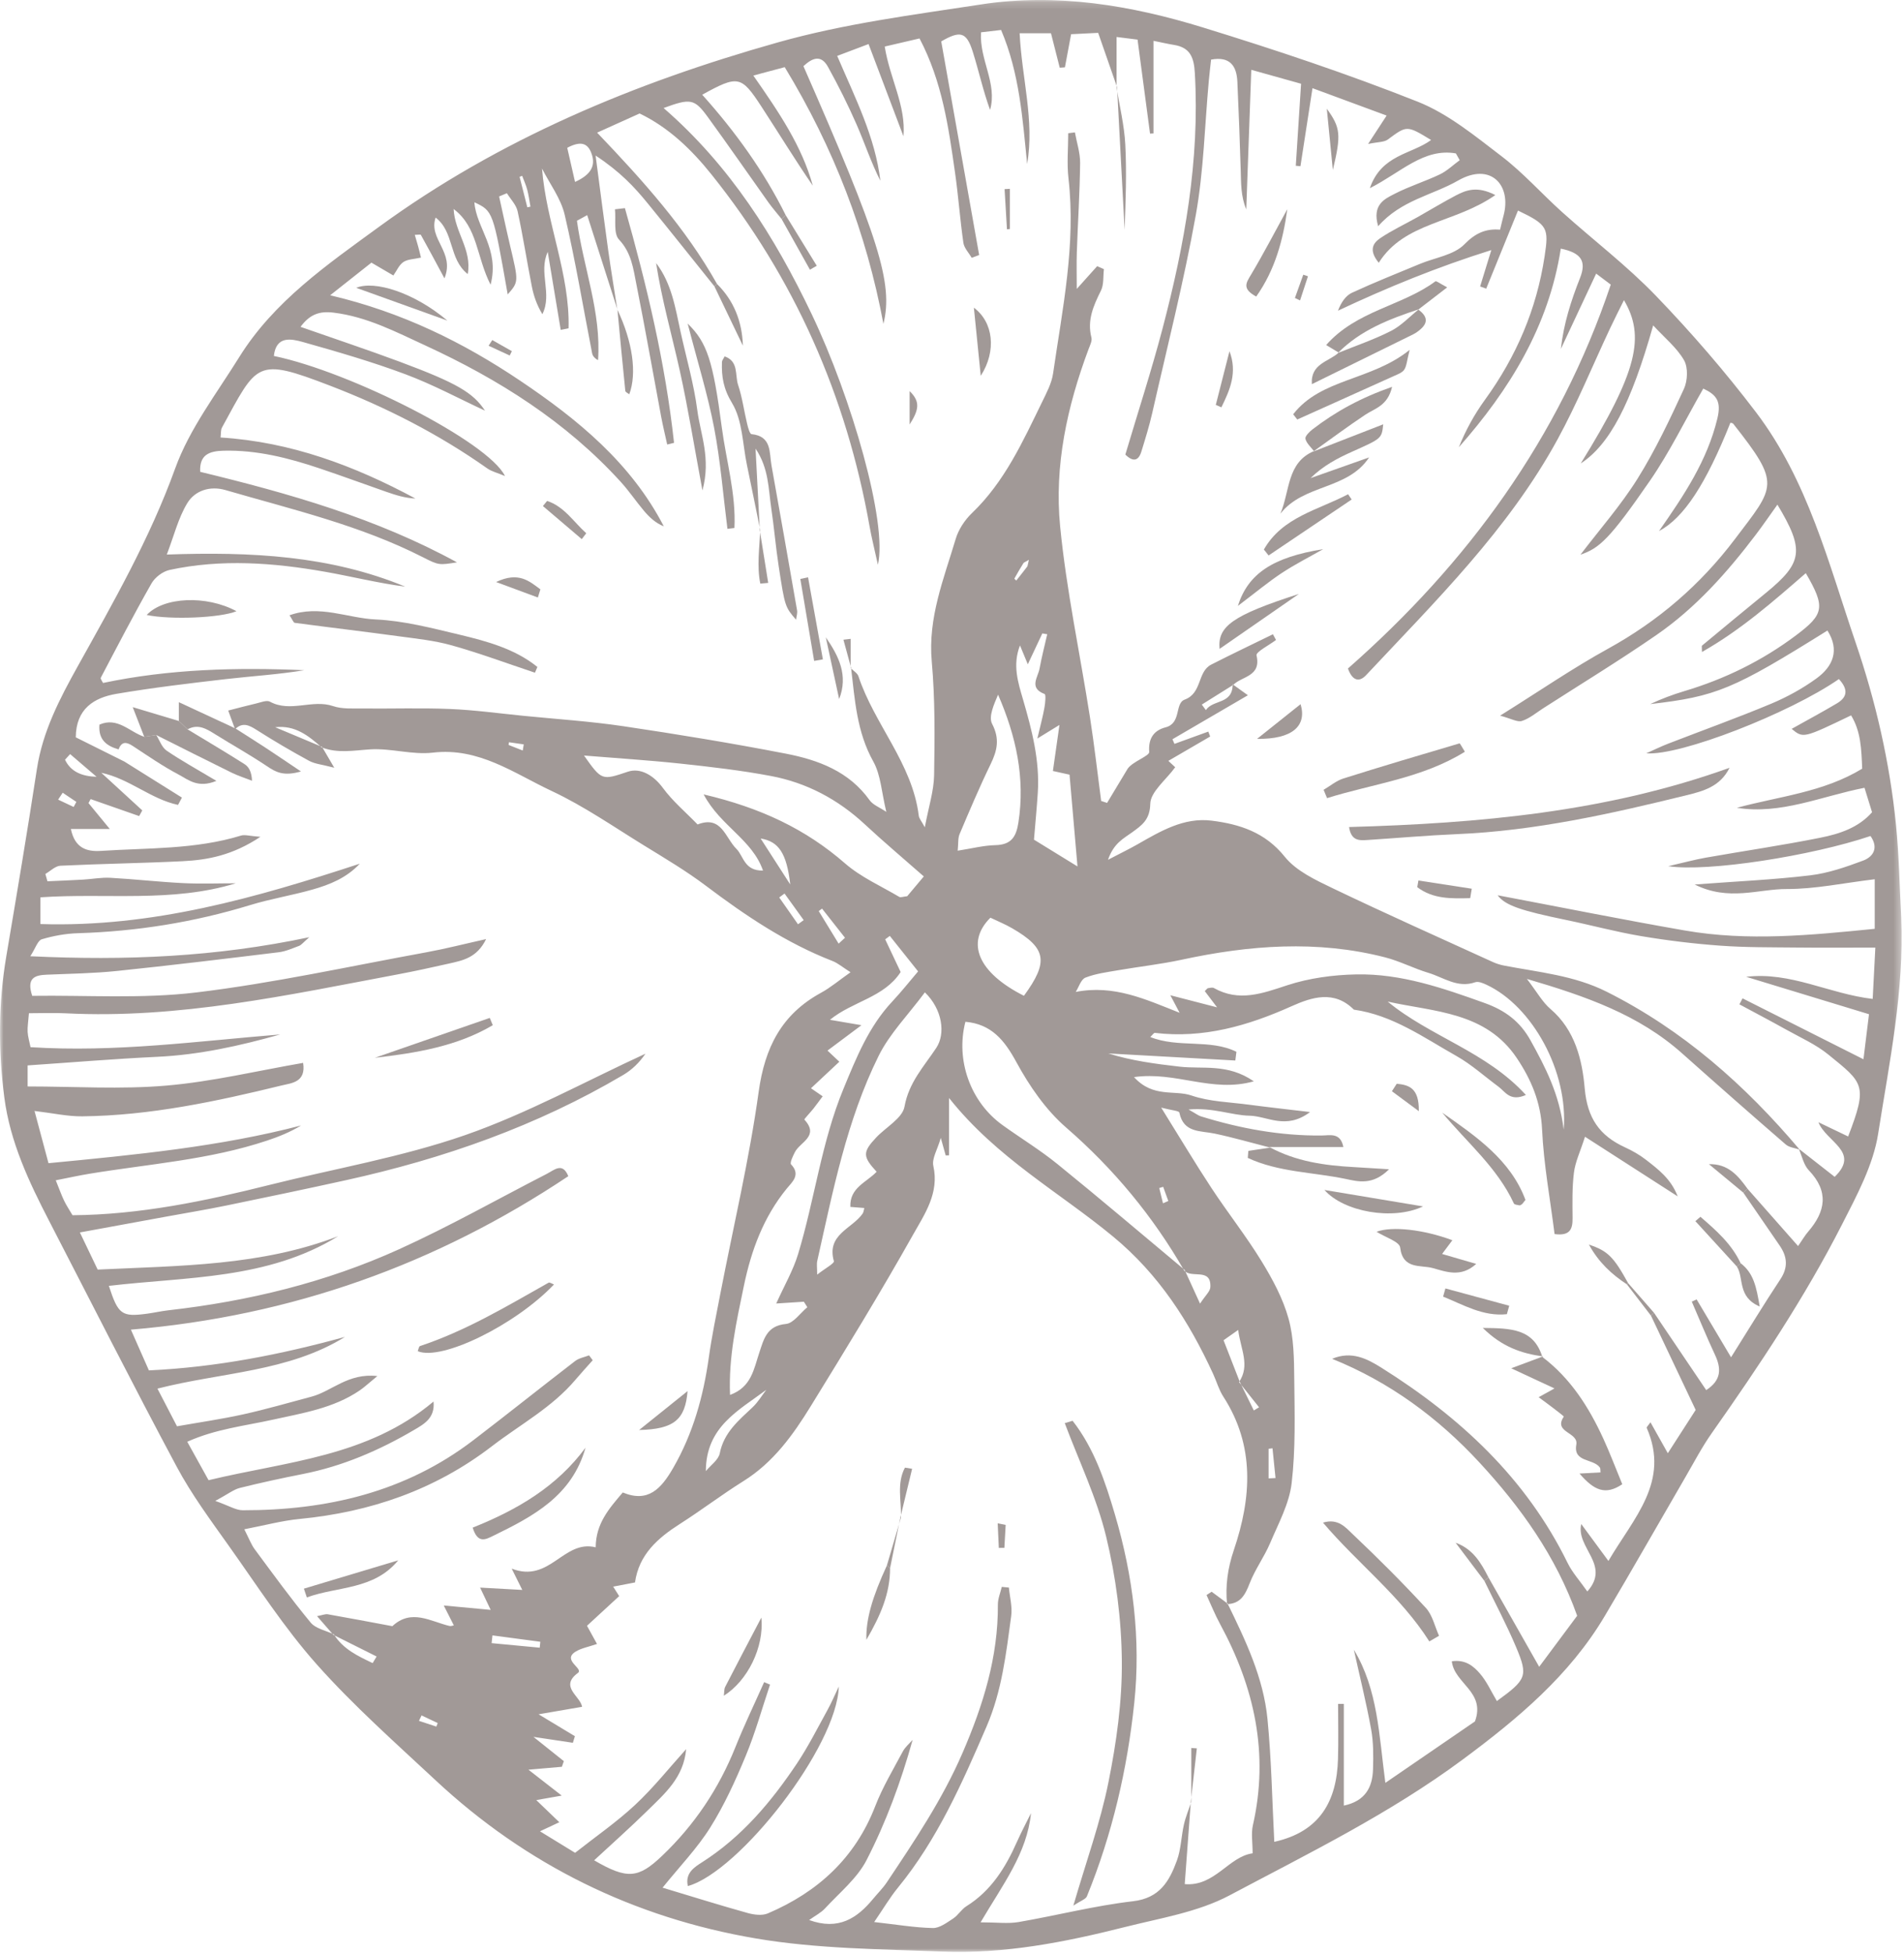 <?xml version="1.0" encoding="UTF-8"?>
<svg width="273px" height="280px" viewBox="0 0 273 280" version="1.1" xmlns="http://www.w3.org/2000/svg" xmlns:xlink="http://www.w3.org/1999/xlink">
    <!-- Generator: Sketch 50.2 (55047) - http://www.bohemiancoding.com/sketch -->
    <title>Group</title>
    <desc>Created with Sketch.</desc>
    <defs>
        <polygon id="path-1" points="0.001 0.164 272.66 0.164 272.66 280 0.001 280"></polygon>
    </defs>
    <g id="Page-1" stroke="none" stroke-width="1" fill="none" fill-rule="evenodd" opacity="0.5">
        <g id="Homepage" transform="translate(-196, -1603)">
            <g id="Group" transform="translate(196, 1602)">
                <g id="Group-3" transform="translate(0, 0.836)">
                    <mask id="mask-2" fill="white">
                        <use xlink:href="#path-1"></use>
                    </mask>
                    <g id="Clip-2"></g>
                    <path d="M166.752,172.674 C167.006,172.564 167.262,172.454 167.516,172.344 C167.27,171.668 167.024,170.988 166.778,170.31 C166.59,170.368 166.404,170.426 166.218,170.486 L166.752,172.674 Z M74.95,107.76 L75.096,106.88 C74.388,106.778 73.684,106.674 72.976,106.574 C72.958,106.702 72.936,106.832 72.916,106.96 C73.594,107.226 74.272,107.494 74.95,107.76 Z M60.446,246.092 C60.32,246.352 60.198,246.612 60.072,246.872 C60.902,247.146 61.732,247.42 62.56,247.692 C62.626,247.524 62.694,247.356 62.758,247.188 C61.988,246.824 61.216,246.458 60.446,246.092 Z M147.526,80.422 C146.976,80.752 146.804,80.796 146.738,80.902 C146.29,81.628 145.86,82.364 145.444,83.11 C145.426,83.144 145.62,83.298 145.714,83.394 C146.236,82.734 146.766,82.078 147.274,81.406 C147.354,81.302 147.35,81.134 147.526,80.422 Z M8.988,113.814 C8.772,114.144 8.552,114.474 8.336,114.802 C9.078,115.152 9.82,115.502 10.564,115.852 C10.692,115.61 10.818,115.368 10.946,115.126 L8.988,113.814 Z M75.608,29.882 C75.758,29.852 75.906,29.82 76.056,29.79 C75.908,28.98 75.806,28.16 75.598,27.368 C75.418,26.686 75.116,26.038 74.87,25.376 L74.5,25.51 C74.87,26.968 75.238,28.424 75.608,29.882 Z M112.488,128.264 C112.236,128.45 111.982,128.638 111.728,128.826 C112.626,130.106 113.522,131.388 114.418,132.67 C114.69,132.472 114.962,132.274 115.234,132.074 C114.318,130.804 113.404,129.534 112.488,128.264 Z M181.894,212.11 C182.226,212.094 182.558,212.08 182.888,212.064 C182.744,210.642 182.598,209.22 182.454,207.798 C182.266,207.822 182.08,207.842 181.894,207.864 L181.894,212.11 Z M10.054,108.274 C9.81,108.544 9.568,108.812 9.324,109.08 C10.152,110.828 11.78,111.462 13.848,111.528 C12.582,110.444 11.318,109.358 10.054,108.274 Z M120.244,135.446 C120.548,135.166 120.854,134.884 121.156,134.604 C120.06,133.212 118.962,131.82 117.866,130.426 C117.708,130.546 117.55,130.664 117.392,130.782 C118.344,132.338 119.294,133.892 120.244,135.446 Z M77.384,236.382 C77.414,236.1 77.444,235.816 77.472,235.534 C75.186,235.228 72.896,234.924 70.61,234.62 C70.57,234.99 70.53,235.36 70.49,235.73 C72.788,235.948 75.086,236.166 77.384,236.382 Z M113.308,126.966 C112.794,122.444 111.62,120.786 109.064,120.376 C110.554,122.688 111.932,124.826 113.308,126.966 Z M81.332,21.352 C81.712,23.024 82.09,24.674 82.45,26.246 C84.558,25.288 85.552,24.038 84.766,22.054 C84.256,20.764 83.344,20.286 81.332,21.352 Z M101.206,211.068 C101.898,210.22 103.016,209.458 103.204,208.508 C103.794,205.524 105.91,203.802 107.916,201.906 C108.676,201.188 109.226,200.252 109.874,199.414 C105.914,202.382 101.226,204.692 101.206,211.068 Z M142.008,131.728 C138.402,135.314 140.268,139.624 146.814,142.924 C150.386,138.042 150.06,136.104 145.132,133.248 C144.128,132.666 143.044,132.226 142.008,131.728 Z M137.316,122.122 C139.352,121.806 141.03,121.366 142.718,121.328 C144.96,121.276 145.698,120.18 146.018,118.108 C147.012,111.712 145.696,105.71 143.106,99.756 C142.524,101.142 141.708,102.894 142.252,103.94 C143.372,106.092 142.988,107.756 142.038,109.716 C140.438,113.004 139.014,116.38 137.586,119.75 C137.336,120.34 137.424,121.072 137.316,122.122 Z M148.738,106.042 C149.196,104.084 149.53,102.868 149.75,101.632 C149.87,100.966 149.992,99.742 149.776,99.66 C147.482,98.79 148.826,97.27 149.054,96.012 C149.356,94.36 149.782,92.732 150.154,91.094 L149.452,90.974 C148.794,92.372 148.136,93.768 147.37,95.4 C146.892,94.25 146.57,93.474 146.248,92.696 C145.152,95.504 145.968,97.992 146.682,100.44 C147.958,104.824 149.104,109.212 148.8,113.832 C148.658,116.012 148.448,118.188 148.254,120.54 C150.178,121.724 152.062,122.882 154.492,124.378 C154.072,119.522 153.72,115.484 153.352,111.224 C152.8,111.102 152.026,110.928 150.968,110.696 C151.282,108.486 151.586,106.352 151.906,104.096 C150.952,104.682 150.164,105.166 148.738,106.042 Z M132.612,142.434 C130.21,145.67 127.564,148.342 125.98,151.54 C121.392,160.8 119.432,170.924 117.182,180.926 C117.076,181.394 117.168,181.908 117.168,182.898 C118.314,182 119.652,181.284 119.564,180.97 C118.476,177.13 122.186,176.322 123.686,174.15 C123.828,173.944 123.842,173.648 123.928,173.348 C123.276,173.296 122.634,173.246 121.926,173.19 C121.8,170.418 124.282,169.66 125.69,168.15 C123.686,165.976 123.666,165.334 125.612,163.258 C127.01,161.766 129.39,160.484 129.69,158.814 C130.308,155.344 132.484,153.052 134.248,150.39 C135.602,148.35 135.126,144.858 132.612,142.434 Z M224.206,162.11 C224.886,153.794 219.722,144.438 213.172,141.358 C212.664,141.12 211.976,140.824 211.522,140.982 C208.988,141.87 206.984,140.288 204.804,139.634 C202.702,139.004 200.714,137.956 198.594,137.412 C188.848,134.91 179.126,135.66 169.41,137.758 C166.41,138.404 163.344,138.74 160.314,139.264 C158.734,139.538 157.106,139.742 155.632,140.32 C154.986,140.576 154.678,141.688 154.242,142.37 C159.728,141.304 164.228,143.422 169.134,145.36 C168.572,144.296 168.25,143.688 167.806,142.848 C169.958,143.404 171.908,143.908 174.508,144.58 C173.556,143.326 173.14,142.778 172.744,142.254 C173.014,141.996 173.096,141.85 173.198,141.834 C173.48,141.792 173.838,141.69 174.052,141.812 C177.658,143.842 180.99,142.588 184.564,141.416 C187.704,140.386 191.138,139.926 194.458,139.858 C200.874,139.724 206.874,141.808 212.856,143.954 C215.794,145.008 217.934,146.578 219.46,149.334 C221.584,153.17 223.588,157.01 224.206,162.11 Z M109.402,124.972 C107.844,120.494 103.288,118.598 100.892,114.052 C109.082,115.974 115.518,119.024 121.168,123.946 C123.436,125.922 126.32,127.19 128.944,128.746 C129.138,128.862 129.496,128.708 130.078,128.648 C130.752,127.846 131.56,126.882 132.458,125.812 C129.478,123.19 126.678,120.836 124.004,118.346 C120.152,114.764 115.668,112.38 110.542,111.414 C106.27,110.608 101.932,110.108 97.606,109.642 C93.052,109.154 88.478,108.87 83.736,108.48 C86.278,112.062 86.278,112.062 90.022,110.798 C91.85,110.182 93.74,111.352 95.032,113.106 C96.452,115.038 98.338,116.624 100.022,118.36 C103.474,117.02 103.974,120.262 105.592,121.864 C106.628,122.89 106.694,125.028 109.402,124.972 Z M117.956,157.334 C117.462,157.992 117.054,158.564 116.62,159.114 C116.184,159.664 115.274,160.606 115.334,160.674 C117.53,163.054 114.706,163.888 113.968,165.348 C113.688,165.908 113.218,166.882 113.428,167.098 C114.866,168.592 113.544,169.664 112.828,170.538 C109.474,174.64 107.718,179.41 106.662,184.498 C105.604,189.608 104.444,194.712 104.676,200.142 C107.742,199.036 108.084,196.428 108.858,194.12 C109.512,192.172 109.916,190.232 112.682,189.972 C113.774,189.872 114.736,188.412 115.758,187.57 C115.592,187.306 115.426,187.046 115.26,186.784 C113.998,186.866 112.734,186.948 111.296,187.04 C112.46,184.46 113.71,182.316 114.416,180.006 C116.802,172.168 117.764,163.96 120.926,156.288 C122.788,151.774 124.558,147.346 127.946,143.732 C129.212,142.382 130.364,140.924 131.638,139.426 C130.172,137.588 128.878,135.964 127.584,134.342 C127.364,134.506 127.14,134.668 126.92,134.83 C127.646,136.366 128.374,137.9 129.138,139.518 C126.76,143.188 122.222,143.72 119.002,146.368 C120.41,146.608 121.626,146.816 123.518,147.14 C121.44,148.694 120.058,149.726 118.65,150.78 C119.286,151.378 119.764,151.828 120.346,152.378 C118.838,153.79 117.572,154.974 116.282,156.182 C116.866,156.586 117.314,156.894 117.956,157.334 Z M182.002,164.604 L182.108,164.684 C179.46,164.008 176.834,163.244 174.166,162.68 C172.106,162.244 169.698,162.61 169.098,159.666 C169.044,159.408 168.002,159.35 166.496,158.958 C169.236,163.358 171.39,166.974 173.704,170.488 C176.032,174.026 178.674,177.368 180.884,180.974 C182.462,183.55 183.95,186.312 184.752,189.194 C185.524,191.966 185.544,194.996 185.574,197.914 C185.626,202.882 185.776,207.892 185.2,212.802 C184.854,215.75 183.3,218.584 182.112,221.392 C181.276,223.366 179.96,225.142 179.188,227.134 C178.55,228.776 177.896,230.076 175.936,230.138 C175.678,227.48 176.036,224.972 176.91,222.386 C179.442,214.898 179.97,207.444 175.394,200.376 C174.764,199.404 174.446,198.232 173.956,197.164 C170.496,189.63 166.162,182.868 159.598,177.444 C151.876,171.062 142.9,166.174 136.078,157.578 L136.078,165.796 C135.918,165.8 135.756,165.806 135.596,165.812 C135.42,165.18 135.242,164.55 134.894,163.298 C134.412,164.984 133.59,166.268 133.824,167.316 C134.698,171.208 132.578,174.222 130.926,177.16 C126.248,185.486 121.25,193.634 116.242,201.768 C113.7,205.898 110.876,209.828 106.614,212.49 C103.504,214.432 100.58,216.668 97.488,218.64 C94.304,220.672 91.616,223.024 91.048,227.03 C89.882,227.254 88.922,227.438 87.92,227.63 C88.322,228.266 88.662,228.804 88.78,228.99 C87.026,230.604 85.556,231.96 84.164,233.242 C84.74,234.288 85.13,234.998 85.6,235.848 C84.384,236.268 83.36,236.44 82.538,236.946 C80.532,238.174 83.718,239.368 82.866,239.998 C80.174,241.986 83.206,243.302 83.462,244.858 C81.33,245.224 79.47,245.546 77.226,245.932 C79.34,247.208 80.884,248.138 82.432,249.072 C82.334,249.386 82.238,249.702 82.14,250.016 C80.47,249.764 78.8,249.514 76.488,249.168 C78.294,250.61 79.568,251.63 80.844,252.648 C80.75,252.918 80.658,253.186 80.564,253.456 C79.202,253.576 77.836,253.694 75.77,253.874 C77.576,255.28 78.752,256.194 80.542,257.588 C78.836,257.888 77.922,258.05 76.892,258.232 C78.074,259.366 79.042,260.296 80.198,261.406 C79.072,261.932 78.482,262.208 77.424,262.706 C79.174,263.778 80.628,264.67 82.458,265.79 C85.402,263.466 88.422,261.384 91.074,258.91 C93.704,256.456 95.962,253.604 98.382,250.926 C98.028,254.996 95.314,257.304 92.838,259.74 C90.388,262.148 87.818,264.428 85.192,266.864 C89.942,269.638 91.536,269.456 94.922,266.232 C99.578,261.8 103.056,256.602 105.448,250.632 C106.708,247.484 108.186,244.422 109.564,241.32 C109.848,241.438 110.128,241.558 110.41,241.676 C109.26,245.102 108.294,248.602 106.91,251.928 C105.45,255.446 103.848,258.96 101.83,262.174 C99.96,265.156 97.458,267.74 95.002,270.788 C99.38,272.106 103.274,273.326 107.202,274.42 C108.114,274.674 109.282,274.824 110.098,274.474 C117.258,271.416 122.61,266.544 125.49,259.108 C126.544,256.384 128.072,253.84 129.452,251.25 C129.784,250.626 130.38,250.142 130.856,249.594 C129.17,255.646 127.04,261.398 124.26,266.818 C122.906,269.456 120.374,271.5 118.304,273.75 C117.72,274.386 116.888,274.8 116.016,275.426 C120.224,276.952 122.89,275.176 125.188,272.392 C125.84,271.598 126.588,270.87 127.154,270.02 C131.144,264.048 135.13,258.132 138.02,251.444 C140.984,244.582 143.122,237.704 143.078,230.202 C143.072,229.356 143.442,228.51 143.636,227.664 L144.656,227.76 C144.784,229.12 145.17,230.516 144.99,231.834 C144.26,237.208 143.66,242.578 141.454,247.688 C137.948,255.804 134.418,263.854 128.758,270.774 C127.596,272.194 126.658,273.796 125.342,275.714 C128.56,276.074 131.152,276.518 133.752,276.574 C134.72,276.594 135.764,275.796 136.668,275.208 C137.38,274.742 137.852,273.894 138.57,273.444 C142.102,271.24 144.166,267.924 145.802,264.24 C146.424,262.84 147.148,261.484 147.826,260.108 C147.254,265.844 143.836,270.26 140.598,275.756 C142.938,275.756 144.532,275.976 146.044,275.716 C151.526,274.774 156.946,273.37 162.458,272.732 C166.298,272.288 167.672,269.836 168.744,266.908 C169.342,265.278 169.364,263.444 169.754,261.728 C170.004,260.626 170.454,259.566 170.812,258.488 L170.746,258.436 C170.456,262.358 170.166,266.28 169.87,270.276 C174.18,270.65 176.168,266.324 179.604,265.862 C179.604,264.314 179.374,263.024 179.64,261.848 C181.98,251.576 179.868,242.066 174.936,232.99 C174.208,231.648 173.638,230.222 172.996,228.836 C173.24,228.676 173.482,228.518 173.726,228.36 C174.488,228.924 175.25,229.488 176.012,230.05 C178.59,235.338 181.154,240.68 181.734,246.6 C182.306,252.436 182.404,258.318 182.71,264.216 C189.27,262.758 191.668,258.364 191.844,252.34 C191.922,249.71 191.858,247.076 191.858,244.442 C192.13,244.44 192.406,244.438 192.682,244.436 L192.682,259.022 C195.802,258.358 196.788,256.358 196.866,253.816 C196.922,251.916 196.938,249.97 196.6,248.11 C195.904,244.276 194.96,240.484 194.12,236.676 C197.578,242.388 197.718,248.898 198.636,255.76 C203.41,252.486 207.716,249.534 211.482,246.952 C213.046,242.692 208.52,241.542 208.164,238.33 C210.132,238.042 211.294,239.048 212.194,240.088 C213.186,241.234 213.82,242.69 214.626,244.032 C218.874,240.952 219.13,240.456 217.392,236.328 C216.028,233.088 214.366,229.974 212.834,226.806 C213.026,226.632 213.218,226.462 213.412,226.29 C215.75,230.412 218.09,234.536 220.692,239.12 C222.708,236.414 224.44,234.088 226.138,231.806 C223.084,223.228 218.002,216.194 212.132,209.84 C206.234,203.452 199.252,198.288 190.998,194.966 C193.79,193.802 196,194.946 198.058,196.236 C209.318,203.304 218.81,212.072 224.766,224.23 C225.452,225.628 226.546,226.826 227.594,228.322 C231.004,224.506 225.926,222.072 226.724,218.656 C228.052,220.462 229.212,222.038 230.618,223.946 C234.244,217.758 239.484,212.594 236.112,204.876 C236.06,204.76 236.36,204.49 236.648,204.066 C237.46,205.512 238.202,206.834 239.136,208.502 C240.702,206.072 242.028,204.012 243.13,202.298 C240.846,197.478 238.786,193.132 236.722,188.784 C236.87,188.648 237.016,188.512 237.162,188.376 C239.65,192.06 242.138,195.746 244.642,199.454 C246.844,198.02 246.814,196.35 245.892,194.38 C244.718,191.874 243.672,189.308 242.57,186.768 C242.802,186.664 243.036,186.556 243.268,186.452 C244.8,189.03 246.334,191.61 248.202,194.75 C250.762,190.678 252.946,187.078 255.27,183.57 C256.42,181.836 256.262,180.31 255.154,178.708 C253.414,176.19 251.686,173.662 249.954,171.138 C250.156,170.954 250.36,170.77 250.56,170.586 C252.914,173.252 255.266,175.918 257.814,178.804 C258.446,177.892 258.796,177.272 259.256,176.742 C261.772,173.826 262.252,170.974 259.348,167.938 C258.604,167.158 258.372,165.888 257.904,164.844 C259.606,166.176 261.306,167.508 263.06,168.88 C266.786,165.27 261.846,163.894 260.732,161.052 C262.54,161.918 263.754,162.5 264.99,163.092 C267.84,155.696 267.186,155.44 262.148,151.348 C260.348,149.884 258.142,148.91 256.092,147.764 C253.878,146.528 251.632,145.354 249.402,144.152 C249.55,143.864 249.702,143.576 249.85,143.29 C255.478,146.126 261.108,148.962 267.186,152.024 C267.478,149.65 267.706,147.808 267.98,145.566 C262.06,143.764 256.362,142.028 250.368,140.202 C256.76,139.44 262.234,142.64 268.51,143.372 C268.642,140.808 268.76,138.53 268.89,136.014 C264.866,136.014 261.24,136.046 257.616,136.006 C253.96,135.966 250.294,136.004 246.652,135.738 C242.848,135.46 239.044,134.998 235.282,134.364 C231.668,133.756 228.116,132.788 224.522,132.046 C218.092,130.72 215.788,129.96 214.736,128.512 C223.834,130.234 232.684,132.014 241.576,133.562 C250.626,135.138 259.656,134.236 268.802,133.322 L268.802,126.216 C264.296,126.756 260.254,127.632 256.216,127.616 C252.12,127.602 247.89,129.416 242.988,126.97 C249.102,126.51 254.356,126.28 259.562,125.654 C262.134,125.346 264.676,124.462 267.124,123.548 C268.676,122.968 269.348,121.656 268.198,120.018 C259.794,122.854 244.898,125.21 239.196,124.344 C241.504,123.814 243.028,123.394 244.574,123.122 C250.062,122.154 255.584,121.352 261.044,120.254 C263.742,119.71 266.44,118.854 268.42,116.61 C268.056,115.436 267.722,114.352 267.336,113.104 C261.106,114.33 255.336,116.982 249.036,115.974 C255.062,114.332 261.41,113.77 267.004,110.366 C266.892,107.59 266.826,105.042 265.414,102.724 C258.556,106.02 258.556,106.02 256.89,104.658 C259.09,103.424 261.27,102.258 263.39,100.998 C265.09,99.99 264.84,98.8 263.666,97.518 C256.628,102.402 240.864,108.574 236.048,108.16 C237.328,107.592 238.228,107.148 239.162,106.788 C244.094,104.878 249.076,103.09 253.956,101.05 C256.236,100.096 258.464,98.87 260.462,97.418 C262.818,95.704 263.804,93.376 262.022,90.56 C248.504,98.998 246.122,100.006 236.612,101.106 C238.182,100.37 239.804,99.754 241.464,99.258 C247.298,97.522 252.672,94.89 257.544,91.228 C261.562,88.206 261.75,87.2 258.92,82.334 C254.258,86.378 249.642,90.456 244.032,93.636 C244.032,92.996 243.97,92.778 244.042,92.72 C247.088,90.19 250.136,87.666 253.204,85.16 C258.484,80.842 258.768,79.026 254.85,72.512 C253.75,74.046 252.778,75.47 251.736,76.842 C247.628,82.258 243.122,87.322 237.504,91.2 C232.19,94.87 226.666,98.236 221.23,101.73 C220.242,102.368 219.298,103.176 218.212,103.524 C217.568,103.73 216.686,103.188 215.086,102.764 C220.812,99.186 225.538,95.934 230.536,93.182 C237.756,89.208 243.8,84.012 248.754,77.454 C254.522,69.82 255.422,69.662 248.514,60.914 C248.44,60.818 248.25,60.812 248.114,60.764 C244.598,69.548 241.456,74.398 237.868,76.306 C241.468,71.158 244.786,66.198 246.238,60.17 C246.834,57.696 246.128,56.774 244.22,55.872 C241.586,60.476 239.396,64.99 236.582,69.072 C230.81,77.438 229.336,78.756 226.61,79.686 C229.37,76.06 232.396,72.622 234.794,68.792 C237.346,64.708 239.42,60.306 241.442,55.922 C241.978,54.756 242.062,52.852 241.46,51.804 C240.42,49.998 238.678,48.598 237.036,46.814 C233.846,58.128 230.766,63.918 226.65,66.608 C234.872,53.338 235.874,48.376 232.848,43.194 C232.13,44.644 231.478,45.918 230.87,47.212 C228.366,52.53 226.142,58 223.33,63.148 C216.272,76.076 205.832,86.326 195.886,96.946 C194.798,98.106 193.852,97.634 193.272,96.004 C210.44,80.904 223.568,62.988 230.956,40.968 C230.344,40.508 229.706,40.026 228.862,39.39 C227.06,43.23 225.432,46.708 223.802,50.186 C224.196,46.57 225.268,43.256 226.546,40.022 C227.492,37.63 226.754,36.42 223.79,35.808 C222.062,46.956 216.426,56.06 209.172,64.284 C210.14,61.856 211.4,59.568 212.922,57.47 C217.408,51.286 220.322,44.496 221.468,36.918 C222.086,32.852 221.942,32.402 217.652,30.35 C216.132,34.086 214.616,37.816 213.096,41.548 L212.222,41.232 C212.706,39.67 213.186,38.106 213.828,36.018 C206.068,38.45 198.936,41.37 191.844,44.706 C192.304,43.486 192.964,42.54 193.868,42.124 C197.062,40.65 200.336,39.348 203.588,37.998 C205.756,37.096 208.46,36.734 209.964,35.194 C211.534,33.592 213.02,32.916 215.084,33.09 C215.294,32.238 215.416,31.674 215.57,31.116 C216.782,26.732 213.758,23.358 209.062,26.05 C205.362,28.172 200.892,28.844 197.604,32.598 C196.704,29.49 198.524,28.692 199.97,27.948 C202.054,26.874 204.33,26.176 206.45,25.164 C207.484,24.668 208.352,23.818 209.294,23.13 C209.112,22.804 208.932,22.482 208.75,22.158 C204.148,21.358 200.898,24.868 196.412,27.144 C198.076,22.304 202.384,22.3 205.194,20.236 C201.692,18.106 201.722,18.146 198.99,20.166 C198.456,20.56 197.586,20.504 196.158,20.804 C197.278,19.09 197.962,18.042 198.818,16.732 C195.14,15.374 191.794,14.138 188.188,12.806 C187.554,16.908 187.01,20.45 186.462,23.992 L185.794,23.93 C186.044,20.058 186.294,16.184 186.55,12.17 C183.896,11.428 181.702,10.814 179.412,10.174 C179.16,17.138 178.926,23.66 178.692,30.182 C177.904,28.298 177.954,26.428 177.896,24.564 C177.766,20.334 177.612,16.104 177.416,11.876 C177.31,9.628 176.376,8.208 173.648,8.71 C173.542,9.69 173.418,10.694 173.326,11.7 C172.734,18.138 172.594,24.658 171.456,30.998 C169.744,40.524 167.352,49.93 165.21,59.38 C164.788,61.24 164.216,63.07 163.654,64.898 C163.232,66.276 162.45,66.408 161.354,65.334 C163.14,59.322 165.094,53.33 166.694,47.246 C169.842,35.268 172.036,23.156 171.32,10.66 C171.194,8.418 170.67,6.976 168.322,6.602 C167.47,6.466 166.628,6.266 165.394,6.018 L165.394,19.294 C165.228,19.302 165.062,19.312 164.894,19.32 C164.304,14.87 163.712,10.42 163.104,5.842 C162.088,5.716 161.272,5.612 160.096,5.466 L160.096,12.706 L160.166,12.652 C159.288,10.126 158.406,7.6 157.458,4.874 C156.048,4.944 154.794,5.008 153.578,5.068 C153.24,6.87 152.964,8.344 152.69,9.82 C152.444,9.838 152.196,9.854 151.948,9.872 C151.544,8.29 151.142,6.708 150.692,4.934 L146.198,4.934 C146.51,11.382 148.35,17.456 147.274,23.68 C146.618,17.166 146.172,10.628 143.538,4.462 C142.444,4.59 141.612,4.686 140.664,4.796 C140.404,8.736 143.036,12.114 141.96,15.922 C140.956,13.168 140.342,10.322 139.47,7.556 C138.574,4.716 137.662,4.532 134.956,6.1 C136.78,16.37 138.586,26.548 140.394,36.726 C140.04,36.858 139.684,36.992 139.326,37.126 C138.914,36.41 138.242,35.732 138.132,34.972 C137.65,31.63 137.414,28.254 136.934,24.91 C136.004,18.41 135.106,11.886 131.844,5.676 C130.074,6.088 128.446,6.466 126.854,6.838 C127.588,11.466 129.924,15.29 129.538,19.7 C127.898,15.368 126.258,11.036 124.536,6.48 C122.702,7.174 121.42,7.656 120.04,8.178 C122.632,14.234 125.482,19.804 126.23,26.08 C124.898,23.462 123.986,20.684 122.822,18.018 C121.59,15.204 120.208,12.442 118.718,9.752 C117.686,7.886 116.404,8.54 115.198,9.648 C125.994,34.252 128.108,40.81 126.666,46.59 C124.228,33.548 119.564,21.39 112.516,9.792 C111.218,10.138 109.924,10.484 108.014,10.994 C111.736,16.324 114.99,21.136 116.542,26.786 C113.976,23.05 111.626,19.202 109.162,15.424 C106.266,10.986 105.81,10.924 100.686,13.742 C105.418,19.016 109.52,24.696 112.662,31.026 C112.462,31.204 112.266,31.382 112.066,31.558 C111.428,30.758 110.752,29.988 110.158,29.156 C107.264,25.094 104.432,20.986 101.494,16.956 C99.566,14.31 99.02,14.232 95.148,15.652 C104.668,23.91 111.084,34.116 116.368,45.172 C122.116,57.204 127.286,75.168 125.874,81.13 C125.346,78.718 124.96,77.202 124.688,75.664 C121.37,56.918 113.904,40.016 101.996,25.154 C99.166,21.622 95.882,18.438 91.708,16.434 C89.716,17.332 87.878,18.16 85.618,19.18 C92.256,26.126 98.322,32.89 102.81,40.876 L102.43,41.21 C99.24,37.236 96.072,33.248 92.854,29.3 C90.958,26.974 88.92,24.786 85.4,22.468 C86.092,27.692 86.616,31.84 87.196,35.976 C87.596,38.84 88.072,41.692 88.516,44.548 L88.528,44.542 C87.076,40.01 85.626,35.478 84.194,31.006 C83.904,31.164 83.3,31.498 82.724,31.814 C83.644,38.54 86.232,44.94 85.75,51.796 C85.232,51.518 84.974,51.182 84.9,50.812 C83.606,44.186 82.504,37.518 80.966,30.952 C80.42,28.618 78.832,26.53 77.718,24.332 C78.334,32.164 81.724,39.418 81.524,47.232 C81.148,47.306 80.774,47.382 80.396,47.458 C79.778,43.73 79.156,40.004 78.536,36.276 C77.17,39.258 79.23,42.252 77.768,45.21 C76.982,43.924 76.526,42.6 76.256,41.238 C75.548,37.646 74.994,34.024 74.214,30.45 C74.012,29.52 73.208,28.722 72.68,27.864 C72.308,28.018 71.936,28.174 71.564,28.328 C72.092,30.7 72.594,33.08 73.154,35.446 C74.368,40.564 74.378,40.562 72.794,42.374 C70.696,30.424 70.696,30.424 68.02,29.164 C68.27,32.852 71.68,35.84 70.34,40.982 C68.288,36.972 68.53,32.762 65.042,30.126 C65.202,33.486 67.694,35.94 67.068,39.46 C64.298,37.266 65.172,33.428 62.46,31.356 C61.392,34.464 65.26,36.294 63.726,40.068 C62.358,37.522 61.372,35.674 60.348,33.844 C60.294,33.748 59.92,33.832 59.474,33.832 C59.654,34.444 59.816,34.972 59.96,35.506 C60.104,36.028 60.226,36.556 60.36,37.094 C59.352,37.324 58.458,37.318 57.84,37.73 C57.224,38.14 56.89,38.97 56.402,39.658 C55.178,38.942 54.228,38.388 53.256,37.818 C51.346,39.328 49.646,40.672 47.34,42.496 C57.666,44.92 66.424,49.256 74.586,54.744 C82.838,60.29 90.472,66.532 95.178,75.622 C93.966,75.136 93.094,74.298 92.316,73.378 C91.184,72.032 90.196,70.554 89.012,69.256 C81.158,60.624 71.508,54.542 61.004,49.702 C56.754,47.744 52.602,45.566 47.822,44.984 C45.828,44.742 44.44,45.204 43.09,47.022 C47.96,48.728 52.672,50.296 57.322,52.026 C65.56,55.092 67.85,56.478 69.54,59.04 C65.848,57.328 62.1,55.304 58.148,53.826 C53.358,52.034 48.422,50.608 43.494,49.216 C41.764,48.73 39.598,48.252 39.264,51.196 C50.282,53.472 70.036,63.52 72.404,68.408 C71.312,67.948 70.498,67.762 69.87,67.318 C62.87,62.378 55.304,58.526 47.32,55.456 C36.66,51.356 36.922,52.17 31.826,61.464 C31.636,61.808 31.7,62.294 31.624,62.884 C41.708,63.512 50.836,66.94 59.564,71.636 C58.104,71.576 56.752,71.148 55.412,70.682 C52.22,69.568 49.05,68.398 45.848,67.322 C41.372,65.818 36.834,64.658 32.04,64.78 C29.974,64.832 28.58,65.376 28.704,67.808 C41.434,70.89 53.978,74.46 65.524,80.786 C62.942,81.186 62.926,81.218 60.626,80.046 C51.652,75.472 41.896,73.206 32.32,70.42 C30.136,69.786 27.956,70.474 26.85,72.304 C25.556,74.44 24.944,76.986 23.916,79.666 C36.05,79.234 47.354,79.828 58.106,84.268 C54.238,83.768 50.448,82.814 46.61,82.136 C39.204,80.832 31.752,80.272 24.318,81.872 C23.346,82.082 22.222,82.928 21.726,83.798 C19.192,88.248 16.836,92.798 14.45,97.332 C14.374,97.476 14.648,97.806 14.772,98.076 C24.29,96.066 33.932,95.832 43.626,96.248 C39.896,96.868 36.126,97.092 32.382,97.524 C27.144,98.13 21.9,98.752 16.704,99.634 C13.46,100.184 10.894,101.796 10.866,105.87 C13.126,106.998 15.476,108.17 17.828,109.34 C20.58,111.064 23.334,112.786 26.086,114.51 C25.9,114.86 25.714,115.21 25.528,115.558 C21.626,114.73 18.556,111.802 14.526,110.954 C16.484,112.752 18.444,114.55 20.402,116.346 C20.254,116.618 20.104,116.89 19.954,117.16 C17.632,116.348 15.312,115.538 12.994,114.726 C12.89,114.916 12.79,115.106 12.688,115.296 C13.536,116.326 14.38,117.356 15.74,119.008 L10.162,119.008 C10.734,121.768 12.428,122.286 14.494,122.15 C21.218,121.712 28.018,121.96 34.576,119.95 C35.098,119.792 35.734,120.012 37.34,120.134 C33.332,122.788 29.812,123.448 26.21,123.628 C20.368,123.918 14.512,123.996 8.668,124.278 C7.93,124.312 7.224,125.046 6.506,125.456 C6.606,125.806 6.706,126.158 6.802,126.508 C8.498,126.43 10.194,126.368 11.886,126.27 C13.202,126.196 14.522,125.936 15.824,126.008 C19.302,126.2 22.772,126.598 26.252,126.772 C28.764,126.898 31.29,126.798 33.806,126.798 C24.662,129.604 15.226,128.154 5.79,128.808 L5.79,132.638 C21.848,133.146 36.736,128.856 51.588,123.986 C49.71,126.004 47.314,126.984 44.83,127.688 C41.87,128.528 38.804,129.022 35.862,129.922 C27.81,132.382 19.596,133.696 11.188,133.952 C9.442,134.004 7.664,134.324 5.992,134.822 C5.412,134.996 5.104,136.082 4.346,137.254 C18.096,137.902 30.916,137.36 44.346,134.526 C43.448,135.306 43.21,135.644 42.89,135.764 C41.934,136.124 40.964,136.56 39.966,136.682 C32.25,137.624 24.532,138.56 16.8,139.362 C13.444,139.71 10.054,139.76 6.68,139.9 C4.974,139.97 3.774,140.372 4.618,142.932 C12.408,142.824 20.378,143.382 28.17,142.442 C39.224,141.108 50.148,138.692 61.122,136.69 C63.838,136.194 66.522,135.504 69.698,134.796 C68.382,137.502 66.322,137.864 64.342,138.312 C61.91,138.86 59.472,139.396 57.024,139.856 C41.29,142.816 25.612,146.258 9.43,145.436 C7.716,145.348 5.994,145.424 4.148,145.424 C4.05,146.696 3.922,147.408 3.962,148.11 C4,148.786 4.21,149.452 4.378,150.29 C16.548,151.066 28.338,149.426 40.18,148.466 C34.374,150.102 28.546,151.396 22.51,151.676 C16.374,151.964 10.248,152.48 3.962,152.906 L3.962,155.922 C10.7,155.922 17.322,156.362 23.862,155.798 C30.444,155.232 36.938,153.668 43.462,152.542 C43.91,155.34 41.77,155.442 40.416,155.772 C31.006,158.07 21.532,160.1 11.786,160.206 C9.7,160.23 7.608,159.752 4.95,159.436 C5.582,161.798 6.26,164.328 6.954,166.922 C19.536,165.708 31.478,164.566 43.172,161.516 C41.596,162.474 39.968,163.126 38.31,163.678 C30.034,166.444 21.346,167.032 12.812,168.44 C11.296,168.69 9.794,169.024 7.996,169.376 C8.526,170.686 8.812,171.506 9.186,172.286 C9.494,172.936 9.904,173.538 10.398,174.384 C19.998,174.31 29.312,172.378 38.576,170.054 C47.96,167.702 57.588,166.064 66.688,162.9 C75.584,159.804 83.948,155.18 92.546,151.226 C91.698,152.478 90.62,153.532 89.358,154.276 C76.976,161.588 63.59,166.284 49.6,169.362 C43.882,170.622 38.152,171.822 32.418,173 C29.552,173.588 26.664,174.064 23.786,174.592 C19.824,175.316 15.864,176.044 11.454,176.852 C12.4,178.828 13.196,180.49 14.004,182.176 C25.834,181.616 37.432,181.648 48.478,177.394 C38.36,183.614 26.802,183.194 15.61,184.51 C16.944,188.626 17.456,188.992 21.098,188.498 C22.11,188.362 23.108,188.13 24.122,188.014 C35.584,186.72 46.716,184.024 57.218,179.262 C64.428,175.994 71.344,172.076 78.392,168.456 C79.476,167.9 80.654,166.73 81.484,168.786 C62.56,181.424 41.82,188.84 18.77,190.788 C19.742,192.988 20.492,194.688 21.35,196.628 C31.056,196.178 40.3,194.346 49.462,191.826 C41.334,196.86 31.762,196.888 22.576,199.242 C23.574,201.164 24.372,202.7 25.378,204.642 C28.6,204.072 31.766,203.618 34.88,202.93 C38.17,202.202 41.412,201.258 44.672,200.392 C47.58,199.622 49.906,196.968 54.108,197.44 C52.84,198.478 52.236,199.054 51.556,199.514 C47.806,202.058 43.438,202.74 39.134,203.692 C35.092,204.588 30.896,205.032 26.85,206.86 C27.976,208.89 28.886,210.534 29.906,212.37 C41.07,209.674 52.708,209.038 62.16,201.094 C62.404,203.464 60.784,204.338 59.336,205.186 C54.362,208.104 49.116,210.364 43.416,211.486 C40.392,212.082 37.376,212.734 34.386,213.48 C33.514,213.698 32.744,214.328 30.868,215.34 C32.87,216.046 33.834,216.68 34.798,216.68 C46.838,216.694 58.12,214.098 67.882,206.628 C72.778,202.884 77.59,199.036 82.472,195.28 C83.02,194.86 83.794,194.734 84.462,194.472 C84.636,194.708 84.812,194.94 84.986,195.174 C84.154,196.112 83.302,197.034 82.492,197.992 C79.138,201.954 74.582,204.39 70.546,207.49 C62.392,213.756 53.124,216.938 42.97,217.926 C40.41,218.174 37.892,218.86 35.028,219.408 C35.712,220.744 36.012,221.584 36.52,222.27 C39.144,225.812 41.734,229.386 44.542,232.78 C45.27,233.66 46.738,233.926 47.87,234.474 C49.222,236.624 51.34,237.588 53.432,238.592 C53.622,238.278 53.808,237.962 53.998,237.646 C51.934,236.612 49.87,235.578 47.802,234.546 C47.092,233.732 46.38,232.918 45.456,231.86 C46.238,231.716 46.64,231.53 47,231.592 C50.09,232.136 53.172,232.724 56.256,233.298 C58.98,230.754 61.712,232.614 64.448,233.268 C64.664,233.322 64.922,233.206 65.07,233.182 C64.714,232.478 64.356,231.77 63.626,230.332 C66.294,230.582 68.246,230.764 70.354,230.962 C69.898,230.004 69.516,229.198 68.836,227.766 C71.206,227.898 72.988,227.996 74.886,228.102 C74.444,227.21 74.102,226.526 73.368,225.048 C78.868,227.174 80.77,220.85 85.412,221.992 C85.432,218.58 87.326,216.438 89.294,214.13 C92.94,215.65 94.812,213.582 96.532,210.596 C99.378,205.656 100.85,200.348 101.634,194.766 C102.06,191.724 102.688,188.71 103.272,185.692 C105.14,176.036 107.428,166.436 108.776,156.708 C109.658,150.338 112.062,145.582 117.716,142.494 C119.096,141.742 120.316,140.698 121.952,139.55 C120.792,138.814 120.128,138.234 119.356,137.934 C112.704,135.35 106.878,131.422 101.216,127.154 C98.412,125.04 95.37,123.234 92.37,121.39 C87.998,118.704 83.742,115.738 79.12,113.572 C73.72,111.046 68.678,107.284 62.056,108.066 C59.13,108.41 56.066,107.414 53.1,107.596 C50.726,107.744 48.42,108.21 46.116,107.306 C44.24,105.654 42.318,104.094 39.454,104.422 C41.696,105.36 43.938,106.3 46.18,107.24 C46.626,108.004 47.07,108.766 47.926,110.23 C46.174,109.766 45.146,109.688 44.32,109.24 C41.768,107.85 39.254,106.378 36.802,104.814 C35.708,104.116 34.778,103.66 33.702,104.708 C33.344,103.728 32.986,102.75 32.722,102.03 C34.384,101.606 35.53,101.29 36.684,101.028 C37.358,100.876 38.22,100.498 38.706,100.76 C41.642,102.356 44.772,100.376 47.754,101.392 C49.046,101.832 50.548,101.72 51.958,101.736 C56.146,101.78 60.342,101.632 64.524,101.806 C68.034,101.952 71.528,102.434 75.028,102.784 C79.806,103.258 84.612,103.57 89.358,104.274 C97.156,105.432 104.944,106.712 112.682,108.212 C117.324,109.114 121.73,110.74 124.688,114.886 C125.17,115.562 126.118,115.904 127.082,116.558 C126.404,113.786 126.302,111.28 125.21,109.328 C122.838,105.084 122.57,100.48 122.026,95.882 L121.962,95.94 C122.346,96.328 122.93,96.65 123.084,97.114 C125.378,104.032 130.804,109.594 131.734,117.102 C131.788,117.516 132.134,117.892 132.602,118.766 C133.15,115.828 133.896,113.568 133.934,111.296 C134.024,105.858 134.08,100.39 133.596,94.984 C133.036,88.724 135.322,83.154 137.03,77.426 C137.432,76.072 138.332,74.71 139.362,73.722 C144.048,69.232 146.654,63.466 149.42,57.792 C150.058,56.48 150.79,55.116 150.994,53.704 C152.336,44.432 154.286,35.208 153.2,25.73 C152.956,23.6 153.164,21.42 153.164,19.264 C153.484,19.224 153.804,19.184 154.124,19.144 C154.386,20.61 154.886,22.08 154.87,23.542 C154.82,27.804 154.544,32.066 154.398,36.328 C154.342,37.972 154.388,39.62 154.388,41.584 C155.564,40.272 156.44,39.298 157.314,38.322 C157.636,38.466 157.96,38.606 158.282,38.75 C158.156,39.786 158.292,40.952 157.854,41.834 C156.786,43.984 155.852,46.064 156.49,48.558 C156.616,49.044 156.282,49.676 156.082,50.214 C153.014,58.412 151.15,66.934 152.004,75.624 C152.904,84.796 154.856,93.862 156.282,102.984 C156.904,106.974 157.358,110.99 157.886,114.992 C158.17,115.086 158.454,115.178 158.736,115.272 C159.722,113.632 160.71,111.992 161.698,110.352 C162.426,109.326 164.822,108.546 164.778,107.962 C164.612,105.902 165.568,104.84 167.118,104.44 C169.428,103.846 168.402,101.004 169.862,100.464 C172.39,99.53 171.652,96.472 173.67,95.442 C176.596,93.95 179.564,92.54 182.514,91.094 C182.662,91.368 182.81,91.638 182.958,91.912 C181.974,92.662 180.05,93.63 180.164,94.126 C180.872,97.174 178.07,97.09 176.828,98.35 C175.324,99.292 173.822,100.232 172.318,101.174 C172.512,101.438 172.708,101.702 172.9,101.966 C173.934,100.408 176.746,101.192 176.74,98.266 C177.304,98.672 177.87,99.078 178.926,99.838 C175.032,102.108 171.568,104.128 168.108,106.146 C168.204,106.368 168.3,106.588 168.398,106.808 C170.016,106.222 171.632,105.636 173.25,105.048 C173.338,105.284 173.428,105.518 173.518,105.754 C171.524,106.914 169.53,108.074 167.522,109.244 C167.952,109.642 168.324,109.992 168.504,110.158 C167.172,111.994 164.96,113.682 164.928,115.414 C164.88,117.74 163.654,118.518 162.312,119.5 C161.108,120.38 159.71,121.006 158.868,123.426 C160.784,122.428 161.934,121.872 163.044,121.24 C166.37,119.344 169.73,117.318 173.726,117.816 C177.738,118.318 181.386,119.472 184.21,122.988 C185.858,125.038 188.64,126.334 191.126,127.526 C198.716,131.166 206.41,134.596 214.072,138.094 C214.584,138.326 215.138,138.494 215.692,138.6 C220.656,139.554 225.708,140.002 230.366,142.34 C241.296,147.83 250.216,155.716 258.038,164.978 C257.364,164.742 256.544,164.674 256.042,164.238 C251.054,159.92 246.104,155.562 241.178,151.174 C234.972,145.644 227.44,143.004 218.934,140.508 C220.392,142.406 221.16,143.834 222.308,144.814 C225.84,147.826 226.866,152.128 227.218,156.186 C227.594,160.476 229.342,162.966 232.978,164.642 C234.044,165.132 235.092,165.722 236.012,166.44 C237.764,167.804 239.586,169.16 240.552,171.68 C236.004,168.756 231.878,166.1 227.262,163.132 C226.58,165.26 225.87,166.726 225.676,168.26 C225.404,170.418 225.46,172.624 225.478,174.806 C225.492,176.358 225.13,177.386 222.898,177.084 C222.272,172.108 221.34,167.102 221.104,162.064 C220.92,158.182 219.556,154.95 217.496,151.872 C213.04,145.214 205.684,145.244 198.972,143.758 C205.052,148.778 213.098,150.906 218.786,157.144 C216.504,158.14 215.836,156.676 214.856,155.954 C212.854,154.476 210.982,152.772 208.832,151.56 C204.136,148.912 199.668,145.692 194.12,144.91 C191.29,142.076 188.09,143.122 185.174,144.426 C178.91,147.234 172.53,149.07 165.588,148.242 C165.446,148.224 165.264,148.524 164.93,148.832 C168.936,150.45 173.5,149.076 177.282,150.954 C177.228,151.37 177.176,151.786 177.124,152.202 C171.054,151.864 164.988,151.528 158.92,151.19 C162.27,152.244 165.702,152.686 169.14,153.084 C172.454,153.466 176.012,152.586 179.772,155.186 C173.772,156.878 168.622,153.722 162.6,154.582 C165.338,157.594 168.394,156.382 170.83,157.218 C173.42,158.108 176.3,158.164 179.062,158.534 C181.698,158.884 184.338,159.172 187.84,159.59 C184.382,162.204 181.724,160.166 179.174,160.116 C176.564,160.066 173.992,158.918 170.412,159.226 C171.52,159.848 171.826,160.098 172.178,160.206 C177.818,161.948 183.564,163.012 189.496,162.954 C190.688,162.942 192.202,162.482 192.612,164.604 L182.002,164.604 Z M169.86,182.226 C170.502,183.634 171.146,185.042 172.066,187.058 C172.822,185.89 173.51,185.312 173.542,184.7 C173.694,181.832 170.794,183.516 169.786,182.302 C165.298,174.514 159.684,167.728 152.856,161.804 C149.946,159.28 147.596,155.862 145.736,152.444 C144.012,149.272 142.148,146.986 138.422,146.65 C136.994,152.164 139.154,158.156 143.726,161.448 C146.344,163.332 149.118,165.02 151.618,167.048 C157.762,172.028 163.788,177.154 169.86,182.226 Z M177.742,198.224 C178.42,199.606 179.098,200.99 179.776,202.374 C180.026,202.22 180.276,202.068 180.526,201.916 C179.568,200.712 178.612,199.508 177.654,198.304 C179.284,195.89 177.874,193.582 177.534,190.83 C176.616,191.476 175.976,191.926 175.436,192.306 C176.284,194.482 177.012,196.352 177.742,198.224 Z M272.598,131.65 C273.054,142.17 270.906,152.442 269.292,162.71 C268.584,167.21 266.232,171.554 264.114,175.708 C258.764,186.2 252.224,195.98 245.452,205.602 C244.018,207.638 242.858,209.87 241.602,212.028 C237.76,218.638 233.988,225.288 230.084,231.86 C225.02,240.388 217.612,246.572 209.746,252.404 C199.3,260.154 187.676,265.846 176.286,271.894 C171.738,274.308 166.32,275.16 161.228,276.448 C152.668,278.61 143.986,280.308 135.114,279.952 C126.182,279.594 117.138,279.558 108.37,278.066 C90.93,275.102 75.464,267.538 62.444,255.382 C56.642,249.968 50.668,244.68 45.408,238.766 C40.748,233.526 36.908,227.548 32.826,221.806 C30.196,218.106 27.468,214.42 25.334,210.432 C19.096,198.778 13.132,186.976 7.062,175.234 C4.152,169.604 1.448,163.888 0.622,157.516 C-0.252,150.784 -0.242,144.052 0.892,137.33 C2.41,128.354 3.922,119.378 5.296,110.38 C6.118,105.016 8.566,100.322 11.128,95.718 C16.27,86.482 21.488,77.364 25.118,67.318 C27.172,61.632 31.06,56.582 34.304,51.358 C39.274,43.362 46.914,38.108 54.298,32.716 C71.588,20.092 90.992,12.034 111.52,6.246 C121.134,3.532 130.954,2.292 140.73,0.79 C151.496,-0.864 162.172,0.926 172.486,4.104 C182.854,7.298 193.174,10.738 203.252,14.734 C207.624,16.466 211.494,19.658 215.3,22.566 C218.414,24.946 221.05,27.938 223.98,30.57 C228.456,34.59 233.284,38.264 237.444,42.584 C242.522,47.858 247.348,53.434 251.778,59.264 C259.208,69.04 262.172,80.884 266.054,92.254 C268.956,100.748 270.964,109.492 271.854,118.44 C272.29,122.824 272.362,127.246 272.598,131.65 Z" id="Fill-1" fill="#44342F" mask="url(#mask-2)"></path>
                </g>
                <path d="M247.988,111.072 C246.628,113.802 244.166,114.43 241.822,115.006 C230.982,117.672 220.1,120.114 208.878,120.586 C204.626,120.766 200.384,121.144 196.136,121.42 C194.962,121.496 193.736,121.618 193.432,119.566 C212.02,119.042 230.356,117.424 247.988,111.072" id="Fill-4" fill="#44342F"></path>
                <path d="M76.701,97.442 C72.733,96.12 68.805,94.656 64.785,93.526 C62.279,92.82 59.643,92.554 57.049,92.202 C52.125,91.532 47.187,90.948 42.259,90.292 C42.079,90.268 41.951,89.862 41.511,89.208 C45.825,87.664 49.853,89.624 53.845,89.806 C57.887,89.988 61.917,91.044 65.889,91.99 C69.853,92.938 73.833,94.024 77.053,96.616 C76.935,96.892 76.819,97.166 76.701,97.442" id="Fill-6" fill="#44342F"></path>
                <path d="M109.004,76.991 C108.372,73.885 107.748,70.779 107.1,67.675 C106.47,64.669 106.47,61.269 104.964,58.789 C103.726,56.753 103.444,55.005 103.514,52.915 C103.524,52.651 103.754,52.397 103.902,52.097 C105.944,52.793 105.362,54.781 105.83,56.183 C106.43,57.979 106.676,59.891 107.122,61.741 C107.252,62.283 107.494,63.213 107.758,63.241 C110.68,63.537 110.286,65.871 110.62,67.733 C111.86,74.655 113.082,81.581 114.288,88.511 C114.356,88.909 114.204,89.345 114.142,89.849 C112.57,88.013 112.542,88.019 111.642,82.127 C111.222,79.379 110.992,76.603 110.584,73.853 C110.17,71.065 110.236,68.131 108.332,65.315 C108.55,69.515 108.748,73.285 108.946,77.055 L109.004,76.991 Z" id="Fill-8" fill="#44342F"></path>
                <path d="M188.305,65.733 C191.649,64.433 194.991,63.131 198.329,61.831 C198.115,63.891 198.103,63.861 193.881,65.751 C191.771,66.695 189.723,67.767 187.917,69.543 C190.715,68.555 193.513,67.565 196.309,66.575 C193.195,71.275 186.943,70.365 183.589,74.639 C184.969,71.369 184.503,67.315 188.393,65.673 L188.305,65.733 Z" id="Fill-10" fill="#44342F"></path>
                <path d="M89.602,30.839 C92.738,41.893 95.4,53.045 96.646,64.487 C96.32,64.567 95.992,64.647 95.664,64.727 C95.374,63.391 95.046,62.061 94.794,60.719 C93.61,54.387 92.5,48.043 91.24,41.725 C90.798,39.497 90.54,37.243 88.754,35.347 C87.942,34.485 88.33,32.489 88.174,31.007 C88.65,30.951 89.126,30.895 89.602,30.839" id="Fill-12" fill="#44342F"></path>
                <path d="M189.781,114.23 C190.723,113.678 191.601,112.93 192.615,112.608 C198.145,110.862 203.707,109.216 209.267,107.574 C209.343,107.552 209.565,108.026 210.037,108.774 C203.889,112.59 196.861,113.358 190.275,115.424 C190.111,115.026 189.945,114.628 189.781,114.23" id="Fill-14" fill="#44342F"></path>
                <path d="M100.717,71.312 C99.527,64.94 98.661,59.536 97.483,54.202 C96.343,49.054 94.883,43.976 94.075,38.718 C96.331,41.668 96.843,45.21 97.601,48.662 C98.423,52.382 99.495,56.066 99.985,59.828 C100.433,63.278 101.967,66.716 100.717,71.312" id="Fill-16" fill="#44342F"></path>
                <path d="M26.893,105.563 C29.621,107.217 32.371,108.839 35.063,110.551 C35.673,110.939 36.083,111.641 36.135,112.929 C35.165,112.549 34.163,112.237 33.229,111.781 C29.609,110.005 26.013,108.183 22.405,106.379 C21.831,106.461 21.255,106.545 20.681,106.627 C20.257,105.537 19.833,104.445 19.029,102.379 C21.847,103.225 23.745,103.795 25.643,104.365 C26.059,104.765 26.477,105.163 26.893,105.563" id="Fill-18" fill="#44342F"></path>
                <path d="M26.893,105.563 C26.477,105.163 26.059,104.765 25.643,104.365 L25.643,101.667 C28.661,103.069 31.211,104.253 33.765,105.437 C35.197,106.355 36.643,107.261 38.067,108.193 C39.553,109.169 41.019,110.169 43.151,111.599 C40.635,112.333 39.513,111.673 38.283,110.849 C35.885,109.239 33.357,107.827 30.903,106.301 C29.649,105.523 28.433,104.713 26.893,105.563" id="Fill-20" fill="#44342F"></path>
                <path d="M214.401,28.966 C208.581,33.05 201.399,32.794 197.689,38.67 C196.131,36.786 196.977,35.772 197.905,35.144 C199.577,34.012 201.431,33.15 203.197,32.158 C205.045,31.118 206.857,30.01 208.731,29.026 C210.241,28.232 211.827,27.636 214.401,28.966" id="Fill-22" fill="#44342F"></path>
                <path d="M104.301,76.815 C103.685,71.981 103.305,67.105 102.391,62.327 C101.483,57.589 100.037,52.953 98.599,47.391 C101.391,50.095 102.241,52.745 103.487,62.231 C104.119,67.043 105.547,71.801 105.305,76.695 C104.969,76.735 104.635,76.775 104.301,76.815" id="Fill-24" fill="#44342F"></path>
                <path d="M20.68,106.628 C21.254,106.544 21.83,106.462 22.404,106.378 C22.888,107.138 23.204,108.144 23.888,108.612 C25.984,110.044 28.222,111.27 31.028,112.948 C28.374,114.058 26.978,112.766 25.64,112.062 C23.338,110.852 21.186,109.354 19.002,107.924 C18.08,107.322 17.426,107.314 16.998,108.436 C15.296,107.944 14.074,107.064 14.258,104.886 C16.858,103.74 18.582,105.938 20.68,106.628" id="Fill-26" fill="#44342F"></path>
                <path d="M191.953,51.547 C191.487,51.269 191.019,50.991 190.145,50.467 C194.503,45.519 201.033,44.871 205.805,41.337 C205.945,41.231 206.489,41.671 207.501,42.197 C205.917,43.415 204.641,44.397 203.363,45.381 L203.429,45.343 C199.191,46.745 195.055,48.333 191.829,51.611 L191.953,51.547 Z" id="Fill-28" fill="#44342F"></path>
                <path d="M203.363,45.38 C204.477,46.202 204.927,47.112 203.689,48.196 C203.365,48.48 203.005,48.744 202.621,48.934 C197.877,51.278 193.123,53.608 188.101,56.074 C187.881,53.116 190.559,52.852 191.951,51.546 L191.829,51.61 C194.379,50.574 197.003,49.684 199.449,48.442 C200.921,47.694 202.111,46.394 203.429,45.344 L203.363,45.38 Z" id="Fill-30" fill="#44342F"></path>
                <path d="M185.42,60.392 C189.422,55.228 196.586,55.608 202.12,51.158 C201.722,52.708 201.696,53.462 201.342,54 C201.05,54.44 200.388,54.668 199.856,54.91 C195.242,56.998 190.622,59.066 186.002,61.142 C185.808,60.892 185.616,60.642 185.42,60.392" id="Fill-32" fill="#44342F"></path>
                <path d="M21.033,89.167 C23.463,86.559 29.597,86.299 33.909,88.625 C31.609,89.583 24.499,89.883 21.033,89.167" id="Fill-34" fill="#44342F"></path>
                <path d="M188.393,65.673 C187.961,65.091 187.327,64.557 187.175,63.909 C187.091,63.551 187.737,62.903 188.185,62.559 C191.503,60.005 195.113,58.029 199.601,56.457 C198.981,59.177 197.145,59.537 195.769,60.451 C193.231,62.137 190.789,63.965 188.307,65.733 L188.393,65.673 Z" id="Fill-36" fill="#44342F"></path>
                <path d="M181.219,79.784 C183.867,75.116 189.011,74.118 193.293,71.856 C193.463,72.108 193.633,72.36 193.803,72.612 C189.835,75.286 185.863,77.96 181.895,80.634 C181.669,80.352 181.443,80.068 181.219,79.784" id="Fill-38" fill="#44342F"></path>
                <path d="M177.488,87.866 C178.96,83.222 182.508,80.89 189.726,79.726 C187.74,80.858 185.692,81.892 183.786,83.148 C181.866,84.416 180.09,85.902 177.488,87.866" id="Fill-40" fill="#44342F"></path>
                <path d="M186.238,86.149 C182.484,88.749 178.728,91.349 174.864,94.027 C174.566,90.809 176.68,89.227 186.238,86.149" id="Fill-42" fill="#44342F"></path>
                <path d="M184.578,30.988 C183.976,35.388 182.824,39.7 180.118,43.516 C178.08,42.406 178.656,41.58 179.334,40.446 C181.182,37.352 182.844,34.148 184.578,30.988" id="Fill-44" fill="#44342F"></path>
                <path d="M160.096,13.543 C160.532,16.257 161.202,18.959 161.346,21.689 C161.558,25.759 161.4,29.849 161.25,33.947 C160.888,27.127 160.526,20.309 160.164,13.491 L160.096,13.543 Z" id="Fill-46" fill="#44342F"></path>
                <path d="M64.147,46.964 C59.737,45.378 55.327,43.792 51.075,42.262 C53.717,41.174 59.347,42.922 64.147,46.964" id="Fill-48" fill="#44342F"></path>
                <path d="M180.24,106.927 C182.782,104.901 184.61,103.443 186.48,101.951 C187.414,105.053 185.328,106.999 180.24,106.927" id="Fill-50" fill="#44342F"></path>
                <path d="M88.516,45.385 C90.708,49.977 91.35,54.533 90.226,57.527 C90.03,57.367 89.676,57.219 89.658,57.039 C89.258,53.155 88.896,49.265 88.528,45.379 L88.516,45.385 Z" id="Fill-52" fill="#44342F"></path>
                <path d="M140.621,54.883 C140.241,51.105 139.959,48.309 139.637,45.113 C142.415,47.171 142.933,51.287 140.621,54.883" id="Fill-54" fill="#44342F"></path>
                <path d="M210.801,129.762 C208.147,129.828 205.487,129.918 203.209,128.188 C203.265,127.87 203.323,127.552 203.377,127.232 C205.925,127.624 208.477,128.016 211.025,128.41 C210.951,128.86 210.875,129.31 210.801,129.762" id="Fill-56" fill="#44342F"></path>
                <path d="M115.86,83.763 C116.57,87.685 117.28,91.607 117.988,95.531 C117.57,95.603 117.152,95.677 116.734,95.749 C116.072,91.833 115.412,87.919 114.752,84.003 L115.86,83.763 Z" id="Fill-58" fill="#44342F"></path>
                <path d="M102.811,41.712 C105.227,44.116 106.409,47.084 106.517,50.556 C105.155,47.718 103.791,44.882 102.431,42.046 C102.557,41.934 102.685,41.824 102.811,41.712" id="Fill-60" fill="#44342F"></path>
                <path d="M118.406,92.373 C120.266,95.047 121.652,97.827 120.318,101.221 C119.682,98.271 119.042,95.323 118.406,92.373" id="Fill-62" fill="#44342F"></path>
                <path d="M191.106,25.368 C190.826,22.532 190.548,19.694 190.24,16.588 C192.2,19.286 192.33,20.294 191.106,25.368" id="Fill-64" fill="#44342F"></path>
                <path d="M174.324,59.047 C174.978,56.483 175.63,53.919 176.284,51.353 C177.456,54.403 176.346,56.913 175.126,59.395 L174.324,59.047 Z" id="Fill-66" fill="#44342F"></path>
                <path d="M112.662,31.863 L117.11,39.103 C116.784,39.289 116.456,39.477 116.13,39.663 C114.778,37.241 113.422,34.819 112.066,32.395 C112.266,32.217 112.462,32.041 112.662,31.863" id="Fill-68" fill="#44342F"></path>
                <path d="M83.414,78.291 C81.556,76.709 79.702,75.129 77.844,73.549 C78.042,73.303 78.244,73.059 78.444,72.815 C80.898,73.611 82.246,75.829 84.06,77.449 C83.846,77.729 83.63,78.009 83.414,78.291" id="Fill-70" fill="#44342F"></path>
                <path d="M77.121,86.661 C75.395,86.021 73.669,85.381 71.131,84.441 C74.385,82.897 75.897,84.333 77.483,85.491 C77.361,85.881 77.243,86.271 77.121,86.661" id="Fill-72" fill="#44342F"></path>
                <path d="M144.795,28.07 L144.795,33.834 L144.379,33.874 C144.265,31.954 144.153,30.034 144.039,28.114 L144.795,28.07 Z" id="Fill-74" fill="#44342F"></path>
                <path d="M108.945,77.055 C109.345,79.559 109.745,82.063 110.147,84.567 C109.769,84.601 109.391,84.635 109.013,84.669 C108.499,82.149 108.905,79.561 109.001,76.995 C109.003,76.991 108.945,77.055 108.945,77.055" id="Fill-76" fill="#44342F"></path>
                <path d="M130.424,57.068 C131.966,58.578 131.788,59.71 130.424,61.856 L130.424,57.068 Z" id="Fill-78" fill="#44342F"></path>
                <path d="M185.668,43.717 C186.068,42.605 186.466,41.493 186.866,40.381 C187.09,40.457 187.314,40.533 187.54,40.607 C187.16,41.763 186.782,42.917 186.404,44.073 C186.158,43.953 185.914,43.835 185.668,43.717" id="Fill-80" fill="#44342F"></path>
                <path d="M70.582,49.754 C71.52,50.286 72.456,50.816 73.392,51.346 C73.29,51.554 73.188,51.762 73.086,51.97 C72.076,51.504 71.066,51.036 70.054,50.568 C70.23,50.296 70.406,50.026 70.582,49.754" id="Fill-82" fill="#44342F"></path>
                <path d="M122.026,96.718 C121.662,95.384 121.298,94.048 120.934,92.714 C121.278,92.672 121.624,92.632 121.968,92.59 C121.968,93.984 121.968,95.378 121.966,96.774 C121.964,96.776 122.026,96.718 122.026,96.718" id="Fill-84" fill="#44342F"></path>
                <path d="M67.774,220.005 C74.198,217.443 79.848,214.113 83.952,208.547 C82.01,215.471 76.422,218.401 70.706,221.185 C69.648,221.699 68.498,222.369 67.774,220.005" id="Fill-86" fill="#44342F"></path>
                <path d="M79.434,185.145 C73.888,190.967 63.3,196.149 59.896,194.711 C60.002,194.457 60.052,194.031 60.222,193.975 C66.79,191.799 72.68,188.261 78.656,184.891 C78.816,184.801 79.17,185.053 79.434,185.145" id="Fill-88" fill="#44342F"></path>
                <path d="M70.656,147.976 C65.496,151.022 59.66,151.962 53.74,152.652 C59.234,150.746 64.728,148.838 70.222,146.932 C70.366,147.28 70.512,147.628 70.656,147.976" id="Fill-90" fill="#44342F"></path>
                <path d="M43.572,228.755 C48.08,227.401 52.588,226.049 57.098,224.695 C53.588,228.961 48.418,228.397 43.996,230.011 C43.854,229.591 43.712,229.173 43.572,228.755" id="Fill-92" fill="#44342F"></path>
                <path d="M91.639,206.011 C94.167,203.979 96.377,202.205 98.585,200.431 C98.257,204.527 96.637,205.895 91.639,206.011" id="Fill-94" fill="#44342F"></path>
                <path d="M153.791,204.687 C156.895,208.655 158.483,213.453 159.863,218.133 C162.451,226.905 163.597,235.993 162.635,245.143 C161.631,254.661 159.477,263.965 155.843,272.865 C155.673,273.279 154.979,273.479 153.899,274.199 C155.745,267.861 157.771,262.285 158.927,256.535 C160.077,250.815 160.909,244.915 160.851,239.103 C160.795,233.143 160.003,227.069 158.595,221.271 C157.245,215.705 154.693,210.429 152.667,205.025 C153.043,204.913 153.417,204.801 153.791,204.687" id="Fill-96" fill="#44342F"></path>
                <path d="M120.268,242.792 C120.026,251.414 105.988,269.344 98.626,271.392 C98.196,269.52 99.588,268.668 100.686,267.966 C106.376,264.332 110.598,259.306 114.282,253.792 C115.898,251.37 117.218,248.746 118.626,246.19 C119.232,245.09 119.726,243.926 120.268,242.792" id="Fill-98" fill="#44342F"></path>
                <path d="M103.787,244.104 C103.855,243.602 103.809,243.162 103.979,242.834 C105.607,239.662 107.275,236.508 109.163,232.906 C109.591,237.172 107.169,241.982 103.787,244.104" id="Fill-100" fill="#44342F"></path>
                <path d="M127.621,225.807 C127.625,229.415 126.287,232.547 124.227,236.089 C124.129,233.179 125.089,229.935 127.163,225.433 C127.317,225.557 127.469,225.683 127.621,225.807" id="Fill-102" fill="#44342F"></path>
                <path d="M170.813,259.325 L170.813,251.599 C171.077,251.617 171.343,251.635 171.605,251.651 C171.319,254.191 171.031,256.729 170.745,259.271 C170.747,259.273 170.813,259.325 170.813,259.325" id="Fill-104" fill="#44342F"></path>
                <path d="M129.184,218.555 C129.252,216.155 128.548,213.653 129.754,211.405 C130.096,211.461 130.438,211.515 130.782,211.571 C130.224,213.879 129.666,216.189 129.11,218.497 L129.184,218.555 Z" id="Fill-106" fill="#44342F"></path>
                <path d="M129.11,218.498 C128.614,220.934 128.118,223.37 127.622,225.808 C127.47,225.682 127.318,225.558 127.162,225.434 C127.836,223.14 128.51,220.848 129.184,218.556 L129.11,218.498 Z" id="Fill-108" fill="#44342F"></path>
                <path d="M144.195,219.616 C144.133,220.712 144.071,221.81 144.009,222.908 C143.743,222.91 143.479,222.912 143.213,222.914 C143.157,221.74 143.103,220.566 143.051,219.392 C143.431,219.468 143.815,219.542 144.195,219.616" id="Fill-110" fill="#44342F"></path>
                <path d="M221.151,195.543 C225.197,198.605 227.823,202.741 229.897,207.265 C230.851,209.347 231.661,211.497 232.605,213.783 C230.177,215.425 228.537,214.655 226.473,212.253 C227.927,212.173 228.675,212.131 229.483,212.087 C229.451,211.839 229.505,211.543 229.381,211.375 C228.447,210.077 225.549,210.683 226.015,208.105 C226.343,206.285 222.671,206.401 224.219,204.095 C224.253,204.045 223.271,203.297 222.745,202.895 C222.115,202.409 221.469,201.943 220.613,201.307 C221.539,200.795 222.103,200.485 222.887,200.053 C220.987,199.167 219.231,198.349 216.679,197.161 C218.777,196.379 220.005,195.921 221.233,195.463 L221.151,195.543 Z" id="Fill-112" fill="#44342F"></path>
                <path d="M204.94,236.32 C200.804,229.804 194.648,225.12 189.694,219.29 C191.87,218.628 192.956,219.998 193.99,220.98 C197.582,224.378 201.088,227.88 204.44,231.514 C205.396,232.548 205.72,234.162 206.332,235.512 C205.868,235.78 205.404,236.05 204.94,236.32" id="Fill-114" fill="#44342F"></path>
                <path d="M211.664,182.197 C209.456,184.203 207.352,183.317 205.394,182.787 C203.672,182.321 201.14,183.023 200.758,179.851 C200.656,179.003 198.628,178.385 197.372,177.591 C199.606,176.753 204.172,177.279 208.244,178.805 C207.728,179.493 207.254,180.125 206.77,180.773 C208.4,181.247 210.034,181.723 211.664,182.197" id="Fill-116" fill="#44342F"></path>
                <path d="M182.002,165.441 C185.794,167.513 189.94,168.095 194.17,168.321 C195.556,168.397 196.944,168.491 199.168,168.629 C196.804,170.993 194.702,170.383 192.928,170.013 C188.258,169.037 183.304,169.055 178.908,167.003 C178.938,166.669 178.964,166.333 178.992,165.997 C180.032,165.839 181.072,165.683 182.11,165.523 C182.108,165.521 182.002,165.441 182.002,165.441" id="Fill-118" fill="#44342F"></path>
                <path d="M206.789,160.512 C211.677,163.938 216.595,167.302 218.723,173.022 C218.393,173.432 218.319,173.562 218.209,173.648 C218.109,173.728 217.961,173.824 217.855,173.804 C217.577,173.748 217.147,173.71 217.063,173.532 C214.669,168.368 210.319,164.77 206.789,160.512" id="Fill-120" fill="#44342F"></path>
                <path d="M189.903,171.597 C194.671,172.393 198.929,173.103 204.039,173.955 C199.705,176.015 192.647,174.729 189.903,171.597" id="Fill-122" fill="#44342F"></path>
                <path d="M216.059,189.405 C212.673,189.771 209.865,188.079 206.917,186.887 L207.245,185.715 C210.295,186.541 213.347,187.369 216.397,188.195 C216.285,188.599 216.173,189.001 216.059,189.405" id="Fill-124" fill="#44342F"></path>
                <path d="M221.233,195.463 C218.189,195.043 215.385,194.115 212.609,191.379 C216.691,191.417 219.909,191.491 221.149,195.545 C221.151,195.543 221.233,195.463 221.233,195.463" id="Fill-126" fill="#44342F"></path>
                <path d="M249.035,182.575 C247.053,180.407 245.071,178.239 243.087,176.069 C243.329,175.861 243.571,175.653 243.811,175.443 C246.037,177.373 248.265,179.301 249.571,182.095 C249.393,182.255 249.213,182.415 249.035,182.575" id="Fill-128" fill="#44342F"></path>
                <path d="M233.26,185.124 C231.11,183.702 229.248,182.016 227.824,179.432 C230.536,180.332 231.374,181.198 233.446,184.958 L233.26,185.124 Z" id="Fill-130" fill="#44342F"></path>
                <path d="M200.268,156.369 C201.972,156.543 203.492,156.927 203.432,160.299 C201.766,159.065 200.67,158.253 199.576,157.443 C199.808,157.085 200.038,156.727 200.268,156.369" id="Fill-132" fill="#44342F"></path>
                <path d="M249.953,171.974 C248.313,170.616 246.671,169.258 245.033,167.9 C247.789,167.824 249.219,169.56 250.561,171.422 C250.359,171.606 250.157,171.79 249.953,171.974" id="Fill-134" fill="#44342F"></path>
                <path d="M249.57,182.094 C251.462,183.534 251.836,185.544 252.31,188.308 C249.062,186.916 250.09,184.212 249.034,182.574 C249.212,182.416 249.392,182.256 249.57,182.094" id="Fill-136" fill="#44342F"></path>
                <path d="M212.834,227.642 C211.46,225.82 210.086,223.996 208.71,222.174 C211.194,223.062 212.352,225.05 213.412,227.126 C213.218,227.298 213.026,227.47 212.834,227.642" id="Fill-138" fill="#44342F"></path>
                <path d="M233.445,184.959 C234.683,186.377 235.921,187.795 237.161,189.211 C237.015,189.349 236.869,189.485 236.723,189.621 C235.569,188.121 234.417,186.619 233.263,185.121 C233.259,185.125 233.445,184.959 233.445,184.959" id="Fill-140" fill="#44342F"></path>
            </g>
        </g>
    </g>
</svg>